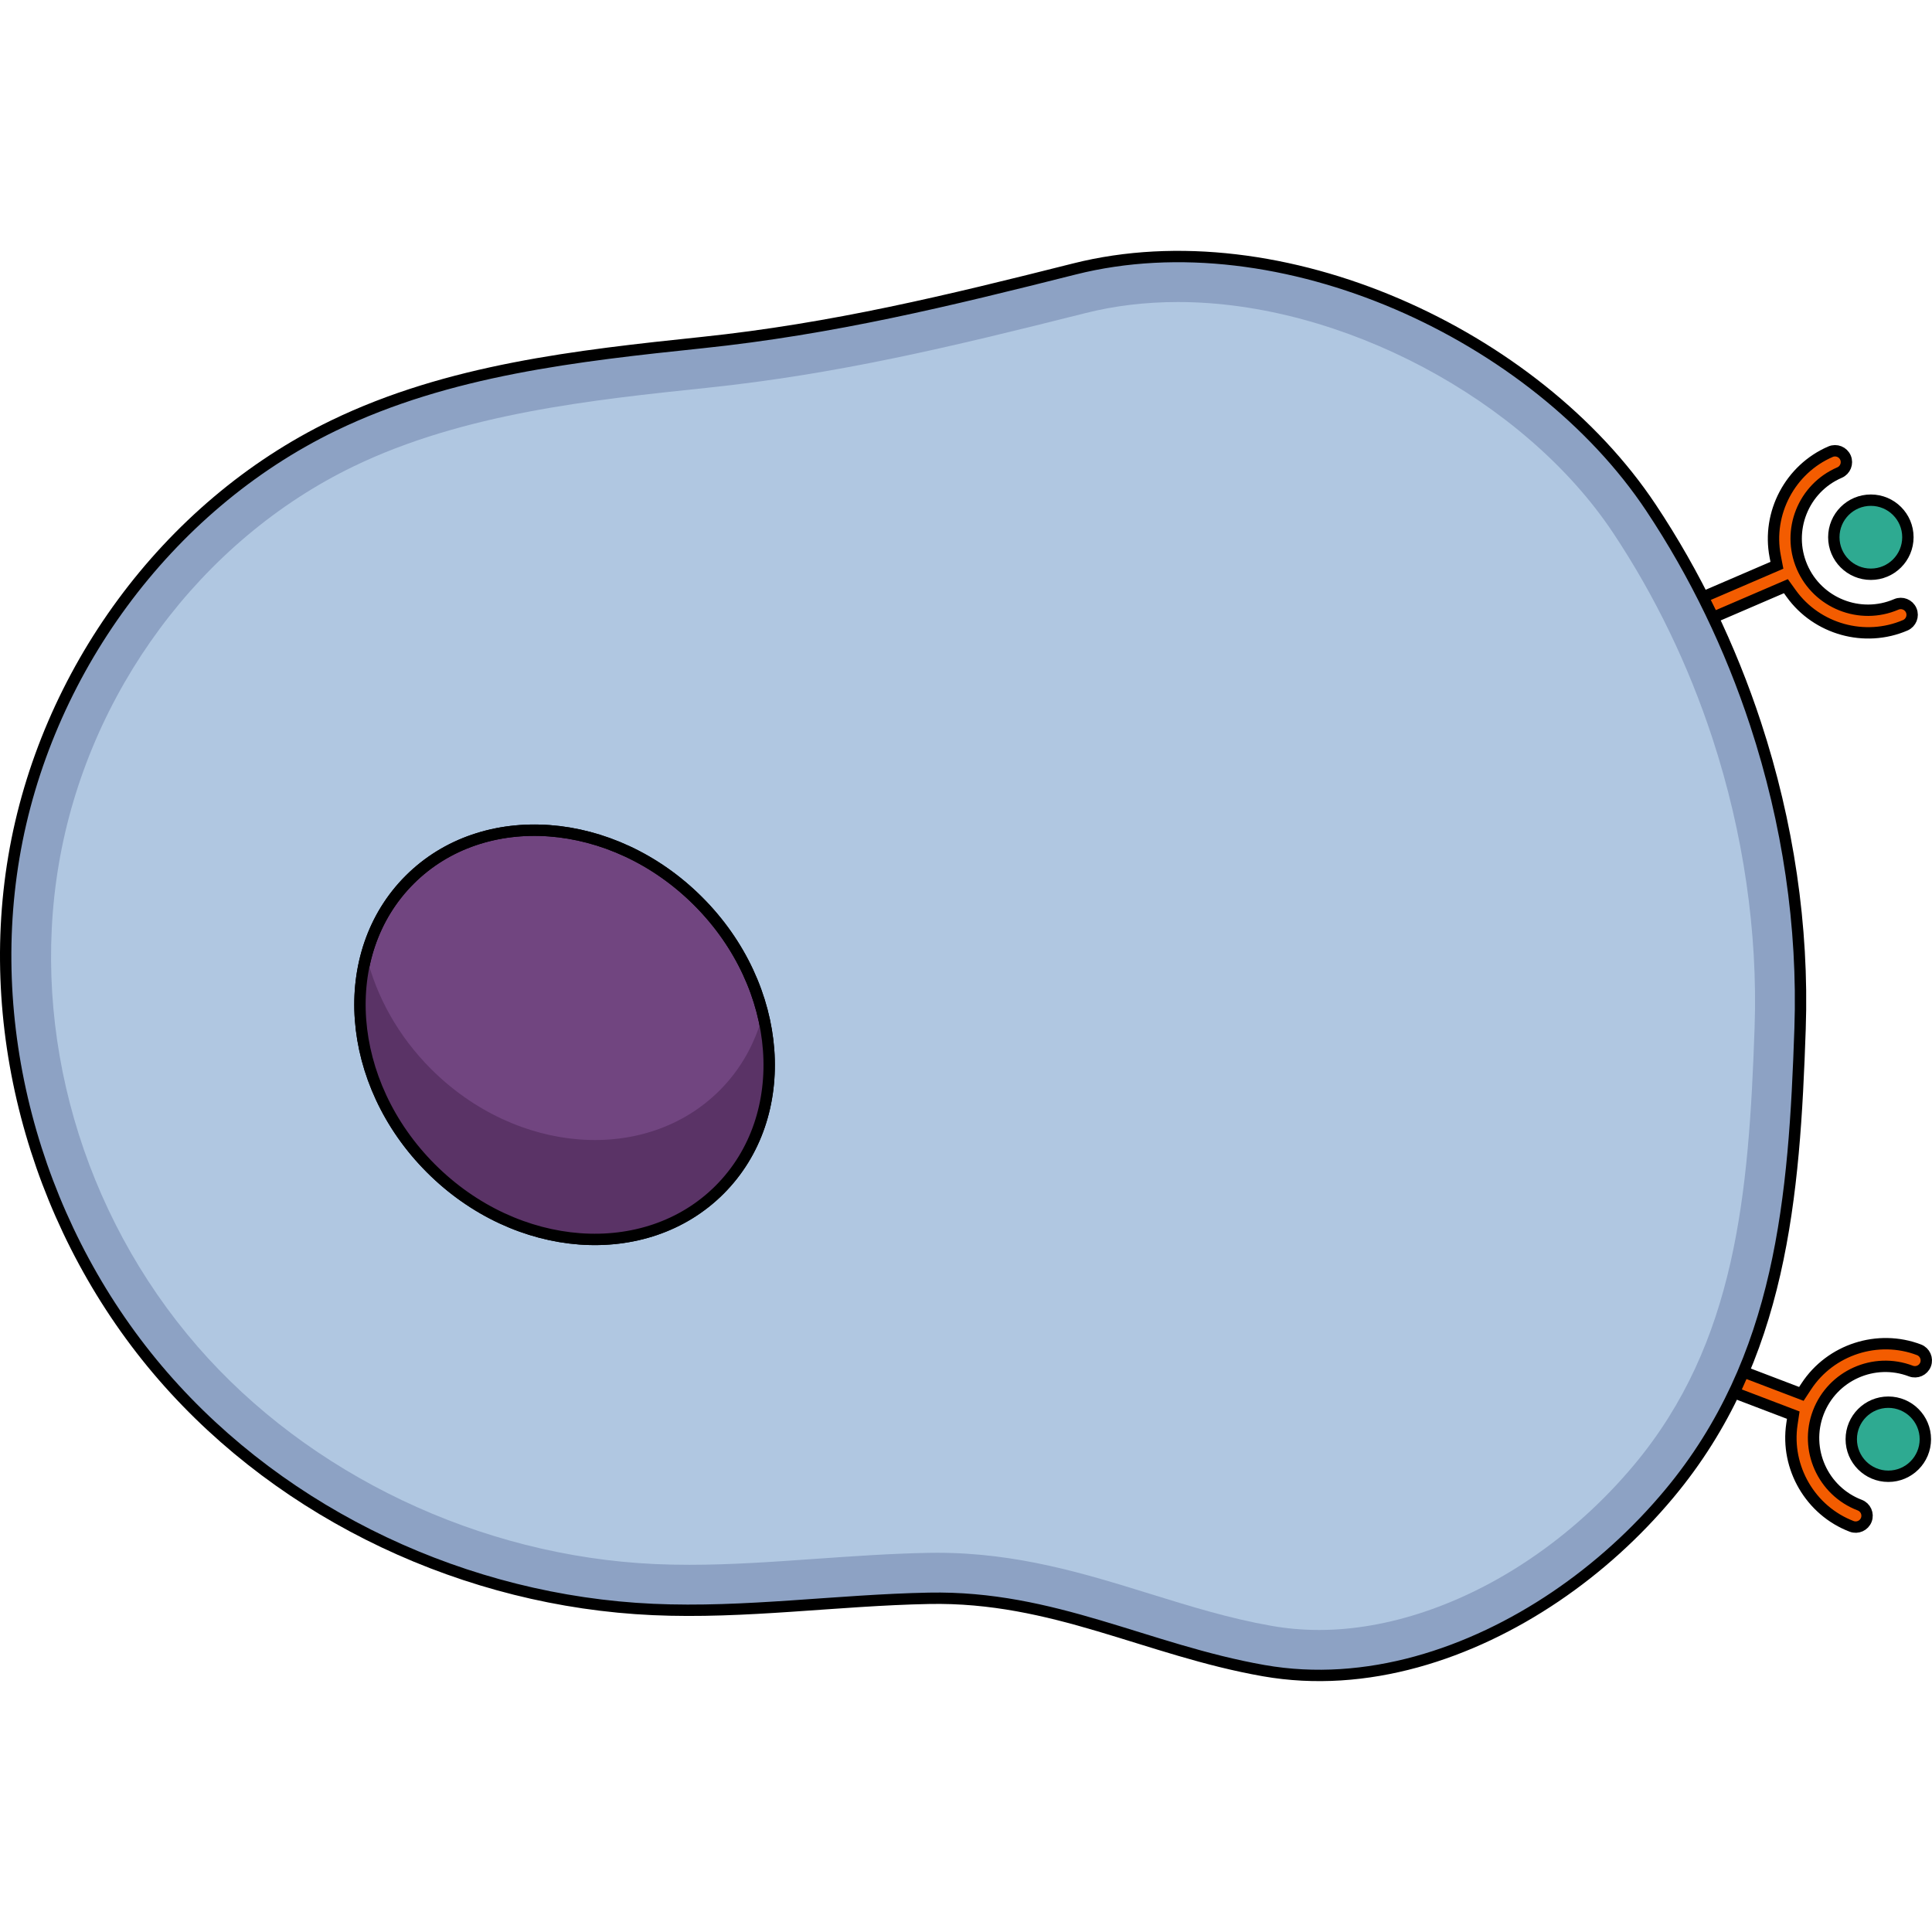 <?xml version="1.0" encoding="utf-8"?>
<!-- Created by: Science Figures, www.sciencefigures.org, Generator: Science Figures Editor -->
<svg version="1.1" id="Layer_1" xmlns="http://www.w3.org/2000/svg" xmlns:xlink="http://www.w3.org/1999/xlink" 
	 width="800px" height="800px" viewBox="0 0 169.928 125.8" enable-background="new 0 0 169.928 125.8" xml:space="preserve">
<g>
	<path fill="#F35C00" stroke="#000000" stroke-miterlimit="10" d="M167.578,32.931c-3.553,1.53-7.772,0.358-10.031-2.786
		l-0.469-0.653l-9.611,4.138c-0.506,0.218-1.096-0.016-1.314-0.523c-0.218-0.507,0.017-1.096,0.523-1.314l9.611-4.138l-0.152-0.79
		c-0.731-3.802,1.317-7.671,4.87-9.201c0.506-0.218,1.096,0.016,1.314,0.523s-0.017,1.096-0.523,1.314
		c-3.196,1.376-4.677,5.096-3.301,8.292s5.096,4.677,8.292,3.301c0.506-0.218,1.096,0.016,1.314,0.523
		S168.084,32.713,167.578,32.931z"/>
	<circle fill="#2EAA91" stroke="#000000" stroke-miterlimit="10" cx="164.55" cy="25.186" r="3.258"/>
	<path fill="#F35C00" stroke="#000000" stroke-miterlimit="10" d="M162.86,112.187c-3.615-1.379-5.824-5.159-5.253-8.988
		l0.119-0.795l-9.777-3.729c-0.515-0.196-0.775-0.775-0.578-1.291s0.776-0.774,1.291-0.578l9.776,3.729l0.441-0.672
		c2.125-3.236,6.29-4.585,9.905-3.206c0.515,0.196,0.775,0.775,0.578,1.291c-0.197,0.516-0.776,0.774-1.291,0.578
		c-3.251-1.24-6.905,0.396-8.145,3.647c-1.24,3.251,0.396,6.905,3.647,8.145c0.515,0.196,0.775,0.775,0.578,1.291
		C163.954,112.124,163.375,112.383,162.86,112.187z"/>
	<circle fill="#2EAA91" stroke="#000000" stroke-miterlimit="10" cx="166.085" cy="104.522" r="3.258"/>
	<path fill="#8DA2C4" d="M154.416,41.624c2.839,8.649,4.216,17.792,3.908,26.792c-0.505,14.765-1.596,29.021-11.512,40.904
		c-2.89,3.461-6.276,6.534-10.013,9.058c-7.445,5.028-16.626,8.087-25.648,6.499c-10.339-1.82-18.477-6.579-29.453-6.363
		c-8.097,0.159-16.175,1.348-24.265,0.983c-16.34-0.737-32.375-8.177-43.096-20.53S-1.501,69.448,1.221,53.32
		s13.394-30.829,28.117-37.954C39.45,10.472,50.74,9.224,61.772,8.067c11.459-1.201,21.669-3.688,32.731-6.475
		c18.186-4.582,40.592,5.791,50.706,20.994C149.098,28.431,152.202,34.878,154.416,41.624z"/>
	<path fill="none" stroke="#000000" stroke-miterlimit="10" d="M154.416,41.624c2.839,8.649,4.216,17.792,3.908,26.792
		c-0.505,14.765-1.596,29.021-11.512,40.904c-2.89,3.461-6.276,6.534-10.013,9.058c-7.445,5.028-16.626,8.087-25.648,6.499
		c-10.339-1.82-18.477-6.579-29.453-6.363c-8.097,0.159-16.175,1.348-24.265,0.983c-16.34-0.737-32.375-8.177-43.096-20.53
		S-1.501,69.448,1.221,53.32s13.394-30.829,28.117-37.954C39.45,10.472,50.74,9.224,61.772,8.067
		c11.459-1.201,21.669-3.688,32.731-6.475c18.186-4.582,40.592,5.791,50.706,20.994C149.098,28.431,152.202,34.878,154.416,41.624z"
		/>
	<path fill="#B0C7E1" d="M116.034,121.3c-1.419,0-2.828-0.122-4.189-0.361c-3.702-0.651-7.092-1.702-10.681-2.814
		c-5.738-1.777-11.672-3.616-18.743-3.616c-0.266,0-0.532,0.002-0.801,0.008c-3.329,0.065-6.659,0.3-9.879,0.526
		c-3.831,0.27-7.449,0.524-11.103,0.524c-1.061,0-2.05-0.021-3.024-0.065c-15.399-0.694-30.448-7.855-40.255-19.155
		C7.219,84.663,2.661,68.827,5.165,53.984C7.712,38.889,17.642,25.47,31.08,18.966c9.653-4.672,21.052-5.866,31.108-6.92
		C73.598,10.85,83.596,8.465,95.48,5.472c2.558-0.645,5.293-0.972,8.129-0.972c14.349,0,30.444,8.538,38.27,20.302
		c3.675,5.523,6.615,11.604,8.737,18.069c2.713,8.268,3.997,17.054,3.71,25.409c-0.504,14.715-1.648,27.767-10.585,38.479
		c-2.674,3.202-5.764,5.997-9.181,8.306C128.606,119.085,122.027,121.3,116.034,121.3z"/>
	<g>
		<g>
			
				<ellipse transform="matrix(0.707 -0.707 0.707 0.707 -34.209 55.318)" fill="#714580" stroke="#000000" stroke-miterlimit="10" cx="49.669" cy="68.953" rx="16.62" ry="19.28"/>
			<path fill="#5A3366" d="M63.299,73.84c-6.491,6.491-17.856,5.649-25.385-1.88c-2.908-2.908-4.806-6.389-5.682-9.939
				c-1.613,6.09,0.345,13.348,5.682,18.685c7.529,7.529,18.895,8.371,25.385,1.88c3.984-3.984,5.193-9.804,3.802-15.446
				C66.438,69.641,65.189,71.95,63.299,73.84z"/>
			
				<ellipse transform="matrix(0.707 -0.707 0.707 0.707 -34.209 55.318)" fill="none" stroke="#000000" stroke-miterlimit="10" cx="49.669" cy="68.953" rx="16.62" ry="19.28"/>
		</g>
	</g>
</g>
</svg>